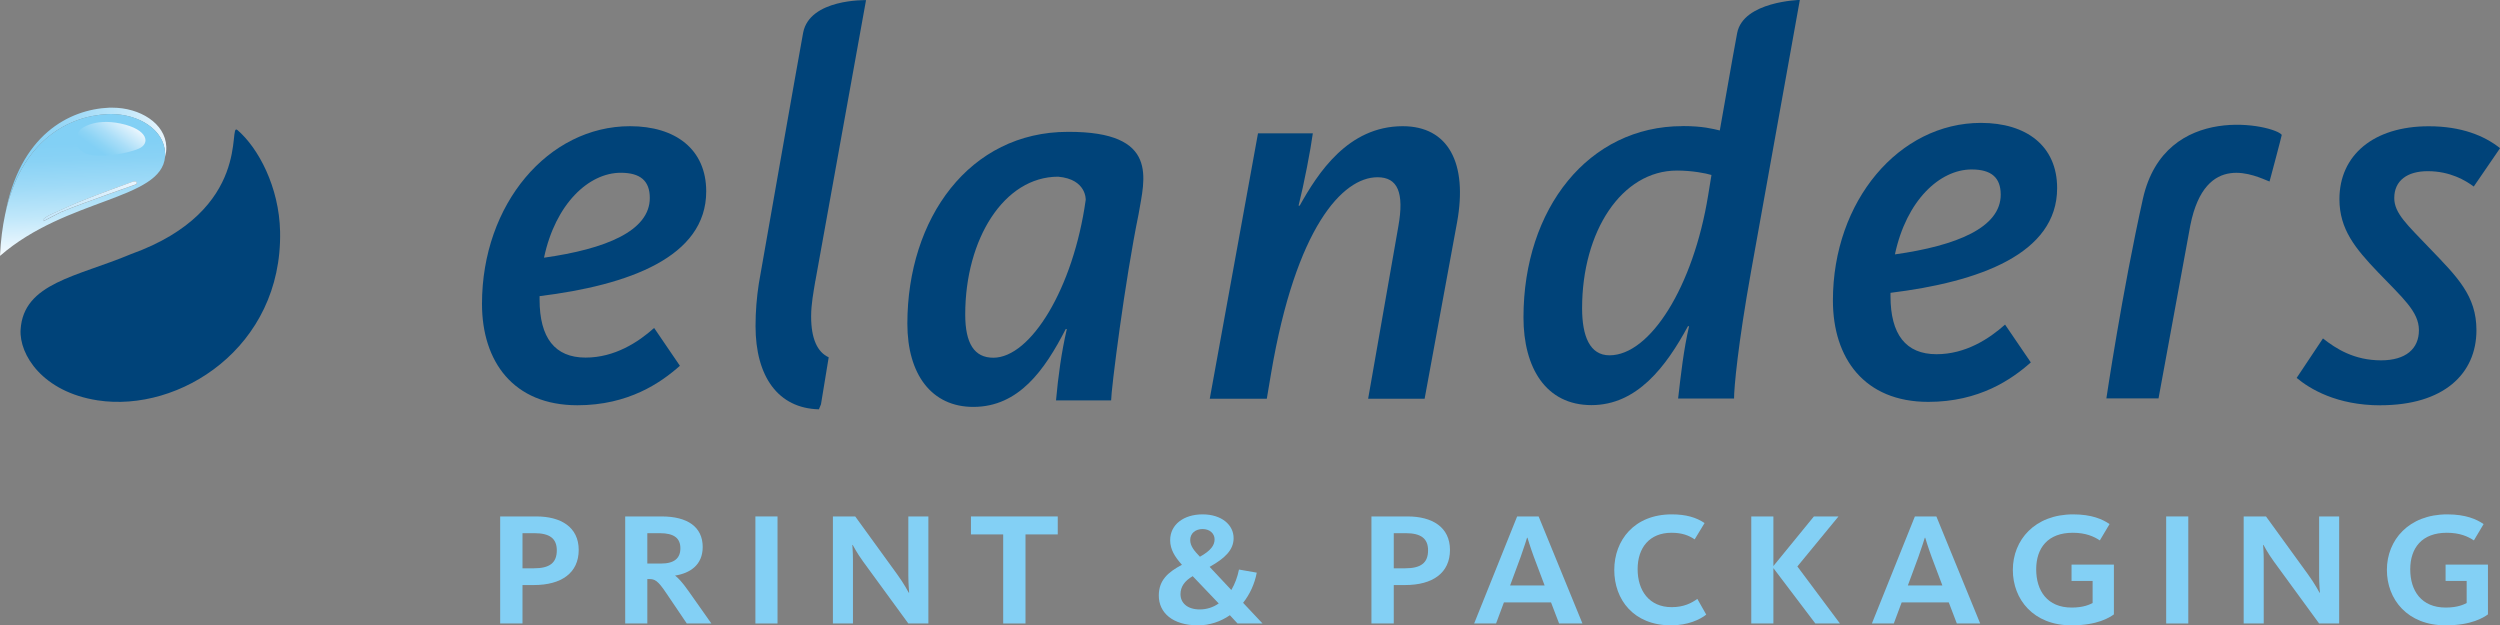 <?xml version="1.0" encoding="UTF-8"?><svg id="Ebene_2" xmlns="http://www.w3.org/2000/svg" xmlns:xlink="http://www.w3.org/1999/xlink" viewBox="0 0 362.92 90.78"><rect x="0" y="0" width="362.92" height="90.78" fill="#808080" stroke="none"/><defs><style>.cls-1{fill:#004379;}.cls-2{fill:url(#Unbenannter_Verlauf_2);}.cls-3{fill:url(#Unbenannter_Verlauf_4);}.cls-4{clip-path:url(#clippath-2);}.cls-5{fill:#83d0f5;}.cls-6{clip-path:url(#clippath-1);}.cls-7{clip-path:url(#clippath-4);}.cls-8{clip-path:url(#clippath);}.cls-9{fill:none;}.cls-10{clip-path:url(#clippath-3);}.cls-11{fill:url(#Unbenannter_Verlauf_5);}.cls-12{fill:url(#Unbenannter_Verlauf_3);}</style><clipPath id="clippath"><path class="cls-9" d="m.74,31.14c2.11-11.51,9.26-15.26,15.12-15.51.15,0,.3,0,.45,0,3.95,0,7.69,2.24,7.83,5.65.02.54-.04,1.03-.19,1.49.02-.18.02-.37.01-.57-.15-3.42-3.88-5.64-7.84-5.64-.15,0-.31,0-.46.01-5.69.25-12.62,3.8-14.93,14.58"/></clipPath><linearGradient id="Unbenannter_Verlauf_5" x1="1.52" y1="88.94" x2="2.52" y2="88.94" gradientTransform="translate(2030.68 69.53) rotate(-90) scale(22.69 -22.69)" gradientUnits="userSpaceOnUse"><stop offset="0" stop-color="#eaf6fe"/><stop offset=".28" stop-color="#c3e8fa"/><stop offset=".59" stop-color="#a0daf7"/><stop offset=".84" stop-color="#8ad2f5"/><stop offset="1" stop-color="#82d0f5"/></linearGradient><clipPath id="clippath-1"><path class="cls-9" d="m0,37.15c.1-2.22.36-4.21.74-6.01,2.31-10.78,9.24-14.33,14.93-14.58.15,0,.31-.01.46-.01,3.96,0,7.69,2.23,7.84,5.64,0,.2,0,.39-.01.57-.51,6.27-14.32,5.99-23.96,14.39m19.56-10.82c-.09,0-.2.02-.33.07-.38.14-4.81,1.71-7.95,3-1.12.46-2.85,1.28-3.62,1.61s-1.11.6-1.33.78c-.22.19,0,.31,0,.31,0,0,2.34-1.22,2.54-1.31,3.75-1.56,10.51-3.86,10.85-4.01.2-.09.2-.44-.16-.44"/></clipPath><clipPath id="clippath-2"><rect class="cls-9" x=".01" y="0" width="362.9" height="90.77"/></clipPath><linearGradient id="Unbenannter_Verlauf_2" x1="1.37" y1="80.51" x2="2.37" y2="80.51" gradientTransform="translate(1794.43 58.33) rotate(-90) scale(20.03 -20.03)" gradientUnits="userSpaceOnUse"><stop offset="0" stop-color="#f7fcff"/><stop offset=".04" stop-color="#eef8fe"/><stop offset=".28" stop-color="#bfe7fa"/><stop offset=".5" stop-color="#9edaf7"/><stop offset=".68" stop-color="#89d2f5"/><stop offset=".8" stop-color="#82d0f5"/><stop offset="1" stop-color="#82d0f5"/></linearGradient><clipPath id="clippath-3"><path class="cls-9" d="m11.79,18.71s1.83-1.6,5.74-.77c4,.85,4.33,2.93,2.59,3.65-1.6.67-4.52,1.17-6.45.97-3.65-.38-2.5-3.45-1.89-3.85"/></clipPath><linearGradient id="Unbenannter_Verlauf_3" x1="1.8" y1="88.82" x2="2.8" y2="88.82" gradientTransform="translate(32.34 -628.66) rotate(-180) scale(7.3 -7.3)" gradientUnits="userSpaceOnUse"><stop offset="0" stop-color="#eaf6fe"/><stop offset=".09" stop-color="#daf0fc"/><stop offset=".41" stop-color="#aadef8"/><stop offset=".65" stop-color="#8dd4f5"/><stop offset=".79" stop-color="#82d0f5"/><stop offset="1" stop-color="#82d0f5"/></linearGradient><clipPath id="clippath-4"><path class="cls-9" d="m6.33,32.09s-.22-.12,0-.31c.22-.18.57-.44,1.33-.78s2.49-1.15,3.62-1.61c3.14-1.29,7.57-2.85,7.95-3,.13-.05.24-.07.33-.07.36,0,.36.35.16.44-.34.15-7.1,2.46-10.85,4.01-.2.08-2.54,1.31-2.54,1.31"/></clipPath><linearGradient id="Unbenannter_Verlauf_4" x1="1.57" y1="89" x2="2.57" y2="89" gradientTransform="translate(41.3 -1183.27) rotate(-180) scale(13.62 -13.62)" gradientUnits="userSpaceOnUse"><stop offset="0" stop-color="#eaf6fe"/><stop offset=".11" stop-color="#e4f3fd"/><stop offset=".66" stop-color="#cceafb"/><stop offset="1" stop-color="#c4e7fb"/></linearGradient></defs><g id="Ebene_1-2"><path class="cls-1" d="m305.78,57.83h7.57s3.06-16.59,4.62-25.14c2.18-10.89,9.5-7.12,11.49-6.34,0,.06,1.78-6.64,1.78-6.77-.98-1.42-16.93-5.02-20.15,9.24-3.03,13.62-5.31,29.01-5.31,29.01h0Z"/><path class="cls-1" d="m345.57,58.83c9.15,0,13.93-4.54,13.93-10.9,0-5.01-2.78-7.72-6.84-11.94-3.18-3.34-5.09-5.01-5.09-7.24,0-2.55,1.91-3.9,4.86-3.9,3.26,0,5.49,1.35,6.68,2.23l3.82-5.57c-2.31-1.83-5.65-3.18-10.35-3.18-8.04,0-12.97,4.22-12.97,10.58,0,4.38,2.31,7.16,5.57,10.58,3.58,3.74,5.97,5.73,5.97,8.44s-1.91,4.38-5.49,4.38c-3.9,0-6.53-1.67-8.44-3.18l-3.82,5.73c1.91,1.59,5.81,3.98,12.18,3.98h0Z"/><path class="cls-1" d="m274.44,42.51c12.89-1.59,24.19-5.65,24.19-15.2,0-6.13-4.46-9.47-11.06-9.47-11.86,0-21.49,11.3-21.49,25.78,0,8.36,4.54,14.72,13.85,14.72,7.4,0,12.1-3.26,14.88-5.73l-3.74-5.49c-2.31,2.07-5.73,4.3-9.95,4.3-4.46,0-6.68-2.87-6.68-8.44v-.48h0Zm.64-5.57c1.67-7.88,6.53-12.34,11.14-12.34,2.87,0,4.22,1.19,4.22,3.66,0,4.77-6.37,7.4-15.36,8.67h0Z"/><path class="cls-1" d="m175.62,57.88h8.28l.63-3.74c3.58-21.09,10.35-28.41,15.44-28.41,2.94,0,3.9,2.23,3.02,7.16l-4.38,24.99h8.2l4.7-25.55c1.59-8.67-1.27-14.01-7.88-14.01-7.96,0-12.33,6.84-14.96,11.54h-.16c.8-3.18,1.75-8.12,2.07-10.5h-7.96l-7,38.52h0Z"/><path class="cls-1" d="m78.33,42.99c12.89-1.59,24.19-5.65,24.19-15.2,0-6.13-4.46-9.47-11.06-9.47-11.86,0-21.49,11.3-21.49,25.79,0,8.36,4.54,14.72,13.85,14.72,7.4,0,12.1-3.26,14.88-5.73l-3.74-5.49c-2.31,2.07-5.73,4.3-9.95,4.3-4.46,0-6.68-2.86-6.68-8.43v-.48h0Zm.64-5.57c1.67-7.88,6.53-12.34,11.14-12.34,2.87,0,4.22,1.19,4.22,3.66,0,4.78-6.37,7.4-15.36,8.67h0Z"/><path class="cls-1" d="m118.37,40.76L125.72.02s-8.18-.22-9.13,4.73c-.5,2.62-6.43,36.4-6.43,36.4-.31,2-.48,4.07-.48,6.19,0,7.32,3.28,11.94,9.2,12.08l.3-.73,1.12-6.82c-1.64-.75-2.55-2.69-2.55-5.93,0-1.8.34-3.51.61-5.17h0Z"/><path class="cls-1" d="m244.24,18.31c-13.61,0-23.08,11.94-23.08,27.77,0,7.32,3.26,12.73,9.87,12.73s10.82-5.57,14.01-11.46h.16c-.79,3.42-1.19,7-1.59,10.5h8.12c0-1.59.56-7.8,2.47-18.46l7.08-39.4h-.02s-8.2.21-9.08,4.81c-.08.44-.32,1.75-.66,3.61h0l-1.86,10.53c-1.03-.24-2.47-.64-5.41-.64h0Zm-.8,6.45c2.23,0,4.22.4,5.01.64l-.48,2.94c-2.15,13.29-8.43,23.24-14.32,23.24-2.87,0-3.98-2.79-3.98-6.84,0-11.14,5.73-19.98,13.77-19.98h0Z"/><path class="cls-1" d="m131.72,46.99c0-15.3,9.02-27.85,23.3-27.85,13.4-.06,11.11,6.88,10.26,11.98-1.98,9.64-3.98,25.44-3.98,27.01h-8c.31-3.45.78-6.98,1.57-10.36h-.16c-3.06,5.96-6.82,11.3-13.42,11.3-6.04,0-9.57-4.71-9.57-12.08h0Zm25.89-17.97s.16-3-4-3.37c-7.84,0-13.49,9.02-13.49,20,0,4.23,1.33,6.28,4.08,6.28,5.41,0,11.61-10.04,13.41-22.91h0Z"/></g><g id="Ebene_2-2"><g><path class="cls-5" d="m72.61,74.97h5.25c3.54,0,6.15,1.53,6.15,4.86s-2.49,5.1-6.51,5.1h-1.65v5.58h-3.24v-15.54Zm4.89,7.53c2.28,0,3.33-.78,3.33-2.61,0-1.68-.99-2.49-3.24-2.49h-1.74v5.1h1.65Z"/><path class="cls-5" d="m90.76,74.97h5.28c3.78,0,5.97,1.53,5.97,4.44,0,2.64-1.89,3.81-3.99,4.14v.03c.39.27,1.02.93,1.95,2.25l3.3,4.68h-3.57l-3-4.44c-1.23-1.83-1.65-2.01-2.49-2.01h-.24v6.45h-3.21v-15.54Zm5.19,6.84c1.95,0,2.82-.78,2.82-2.22s-.9-2.19-2.97-2.19h-1.83v4.41h1.98Z"/><path class="cls-5" d="m109.66,74.97h3.21v15.54h-3.21v-15.54Z"/><path class="cls-5" d="m120.91,74.97h3.24l6.09,8.4c.99,1.35,1.68,2.67,1.68,2.67h.06s-.12-1.29-.12-2.49v-8.58h2.91v15.54h-2.91l-6.57-9c-.9-1.23-1.5-2.4-1.5-2.4h-.06s.09,1.08.09,2.13v9.27h-2.91v-15.54Z"/><path class="cls-5" d="m145.63,77.58h-4.68v-2.61h12.6v2.61h-4.68v12.93h-3.24v-12.93Z"/><path class="cls-5" d="m178.75,85.65c.51-.87.9-1.89,1.11-2.97l2.58.45c-.3,1.62-.99,3.12-1.98,4.38l2.82,3h-3.63l-1.11-1.2c-1.35.93-2.94,1.47-4.62,1.47-3.69,0-5.7-1.83-5.7-4.32,0-2.22,1.32-3.39,3.36-4.47-1.05-1.17-1.71-2.25-1.71-3.57,0-2.28,1.98-3.75,4.71-3.75s4.5,1.5,4.5,3.45c0,1.74-1.29,2.94-3.48,4.17l3.15,3.36Zm-5.61-2.01c-1.17.69-1.77,1.53-1.77,2.61,0,1.32,1.05,2.22,2.79,2.22,1.02,0,1.95-.3,2.76-.87l-3.78-3.96Zm3.18-5.34c0-.84-.69-1.5-1.74-1.5s-1.8.63-1.8,1.59c0,.87.57,1.56,1.41,2.43,1.56-.87,2.13-1.65,2.13-2.52Z"/><path class="cls-5" d="m199.09,74.97h5.25c3.54,0,6.15,1.53,6.15,4.86s-2.49,5.1-6.51,5.1h-1.65v5.58h-3.24v-15.54Zm4.89,7.53c2.28,0,3.33-.78,3.33-2.61,0-1.68-.99-2.49-3.24-2.49h-1.74v5.1h1.65Z"/><path class="cls-5" d="m217.18,90.51h-3.18l6.24-15.54h3.12l6.36,15.54h-3.39l-1.17-3.06h-6.84l-1.14,3.06Zm5.49-9.66c-.51-1.38-.93-2.79-.93-2.79h-.06s-.45,1.47-.93,2.79l-1.53,4.14h5.01l-1.56-4.14Z"/><path class="cls-5" d="m234.34,82.74c0-4.32,2.91-8.07,8.34-8.07,2.1,0,3.57.45,4.77,1.26l-1.44,2.37c-.84-.57-1.83-.96-3.36-.96-3.21,0-4.92,2.19-4.92,5.28s1.65,5.52,4.95,5.52c1.77,0,2.88-.6,3.72-1.2l1.29,2.28c-.9.72-2.67,1.56-5.1,1.56-5.46,0-8.25-3.75-8.25-8.04Z"/><path class="cls-5" d="m263.32,74.97h3.57l-5.97,7.26,6.18,8.28h-3.57l-6.09-8.04v8.04h-3.21v-15.54h3.21v7.2l5.88-7.2Z"/><path class="cls-5" d="m274.92,90.51h-3.18l6.24-15.54h3.12l6.36,15.54h-3.39l-1.17-3.06h-6.84l-1.14,3.06Zm5.49-9.66c-.51-1.38-.93-2.79-.93-2.79h-.06s-.45,1.47-.93,2.79l-1.53,4.14h5.01l-1.56-4.14Z"/><path class="cls-5" d="m292.2,82.74c0-4.35,3.18-8.07,8.76-8.07,2.7,0,4.29.72,5.28,1.41l-1.41,2.37c-.87-.57-2.04-1.11-3.93-1.11-3.6,0-5.31,2.19-5.31,5.31s1.62,5.55,5.16,5.55c1.77,0,2.67-.48,3.03-.66v-3.21h-3.06v-2.37h6.15v7.23c-.63.45-2.37,1.59-6.15,1.59-5.55,0-8.52-3.78-8.52-8.04Z"/><path class="cls-5" d="m314.46,74.97h3.21v15.54h-3.21v-15.54Z"/><path class="cls-5" d="m325.71,74.97h3.24l6.09,8.4c.99,1.35,1.68,2.67,1.68,2.67h.06s-.12-1.29-.12-2.49v-8.58h2.91v15.54h-2.91l-6.57-9c-.9-1.23-1.5-2.4-1.5-2.4h-.06s.09,1.08.09,2.13v9.27h-2.91v-15.54Z"/><path class="cls-5" d="m346.5,82.74c0-4.35,3.18-8.07,8.76-8.07,2.7,0,4.29.72,5.28,1.41l-1.41,2.37c-.87-.57-2.04-1.11-3.93-1.11-3.6,0-5.31,2.19-5.31,5.31s1.62,5.55,5.16,5.55c1.77,0,2.67-.48,3.03-.66v-3.21h-3.06v-2.37h6.15v7.23c-.63.45-2.37,1.59-6.15,1.59-5.55,0-8.52-3.78-8.52-8.04Z"/></g><g><path class="cls-1" d="m34.46,18.87c3.04,2.6,6.07,8.28,6.2,14.75.34,16.83-14.64,26.32-26.48,24.5-7.99-1.23-11.41-6.63-11.19-10.27.42-6.79,8.2-7.67,16-10.95,17.87-6.41,14.02-19.26,15.47-18.02"/><g class="cls-8"><rect class="cls-11" x="3.9" y="11.15" width="17.11" height="24.46" transform="translate(-11.74 34.18) rotate(-86)"/></g><g class="cls-6"><g class="cls-4"><rect class="cls-2" x="-1.46" y="-6.31" width="365.85" height="103.38" transform="translate(-1.47 6.36) rotate(-2)"/></g></g><g class="cls-10"><rect class="cls-12" x="10.17" y="13.49" width="11.53" height="12.9" transform="translate(-9.56 21.11) rotate(-54)"/></g><g class="cls-7"><rect class="cls-3" x="6.11" y="26.33" width="13.81" height="5.76"/></g></g></g></svg>